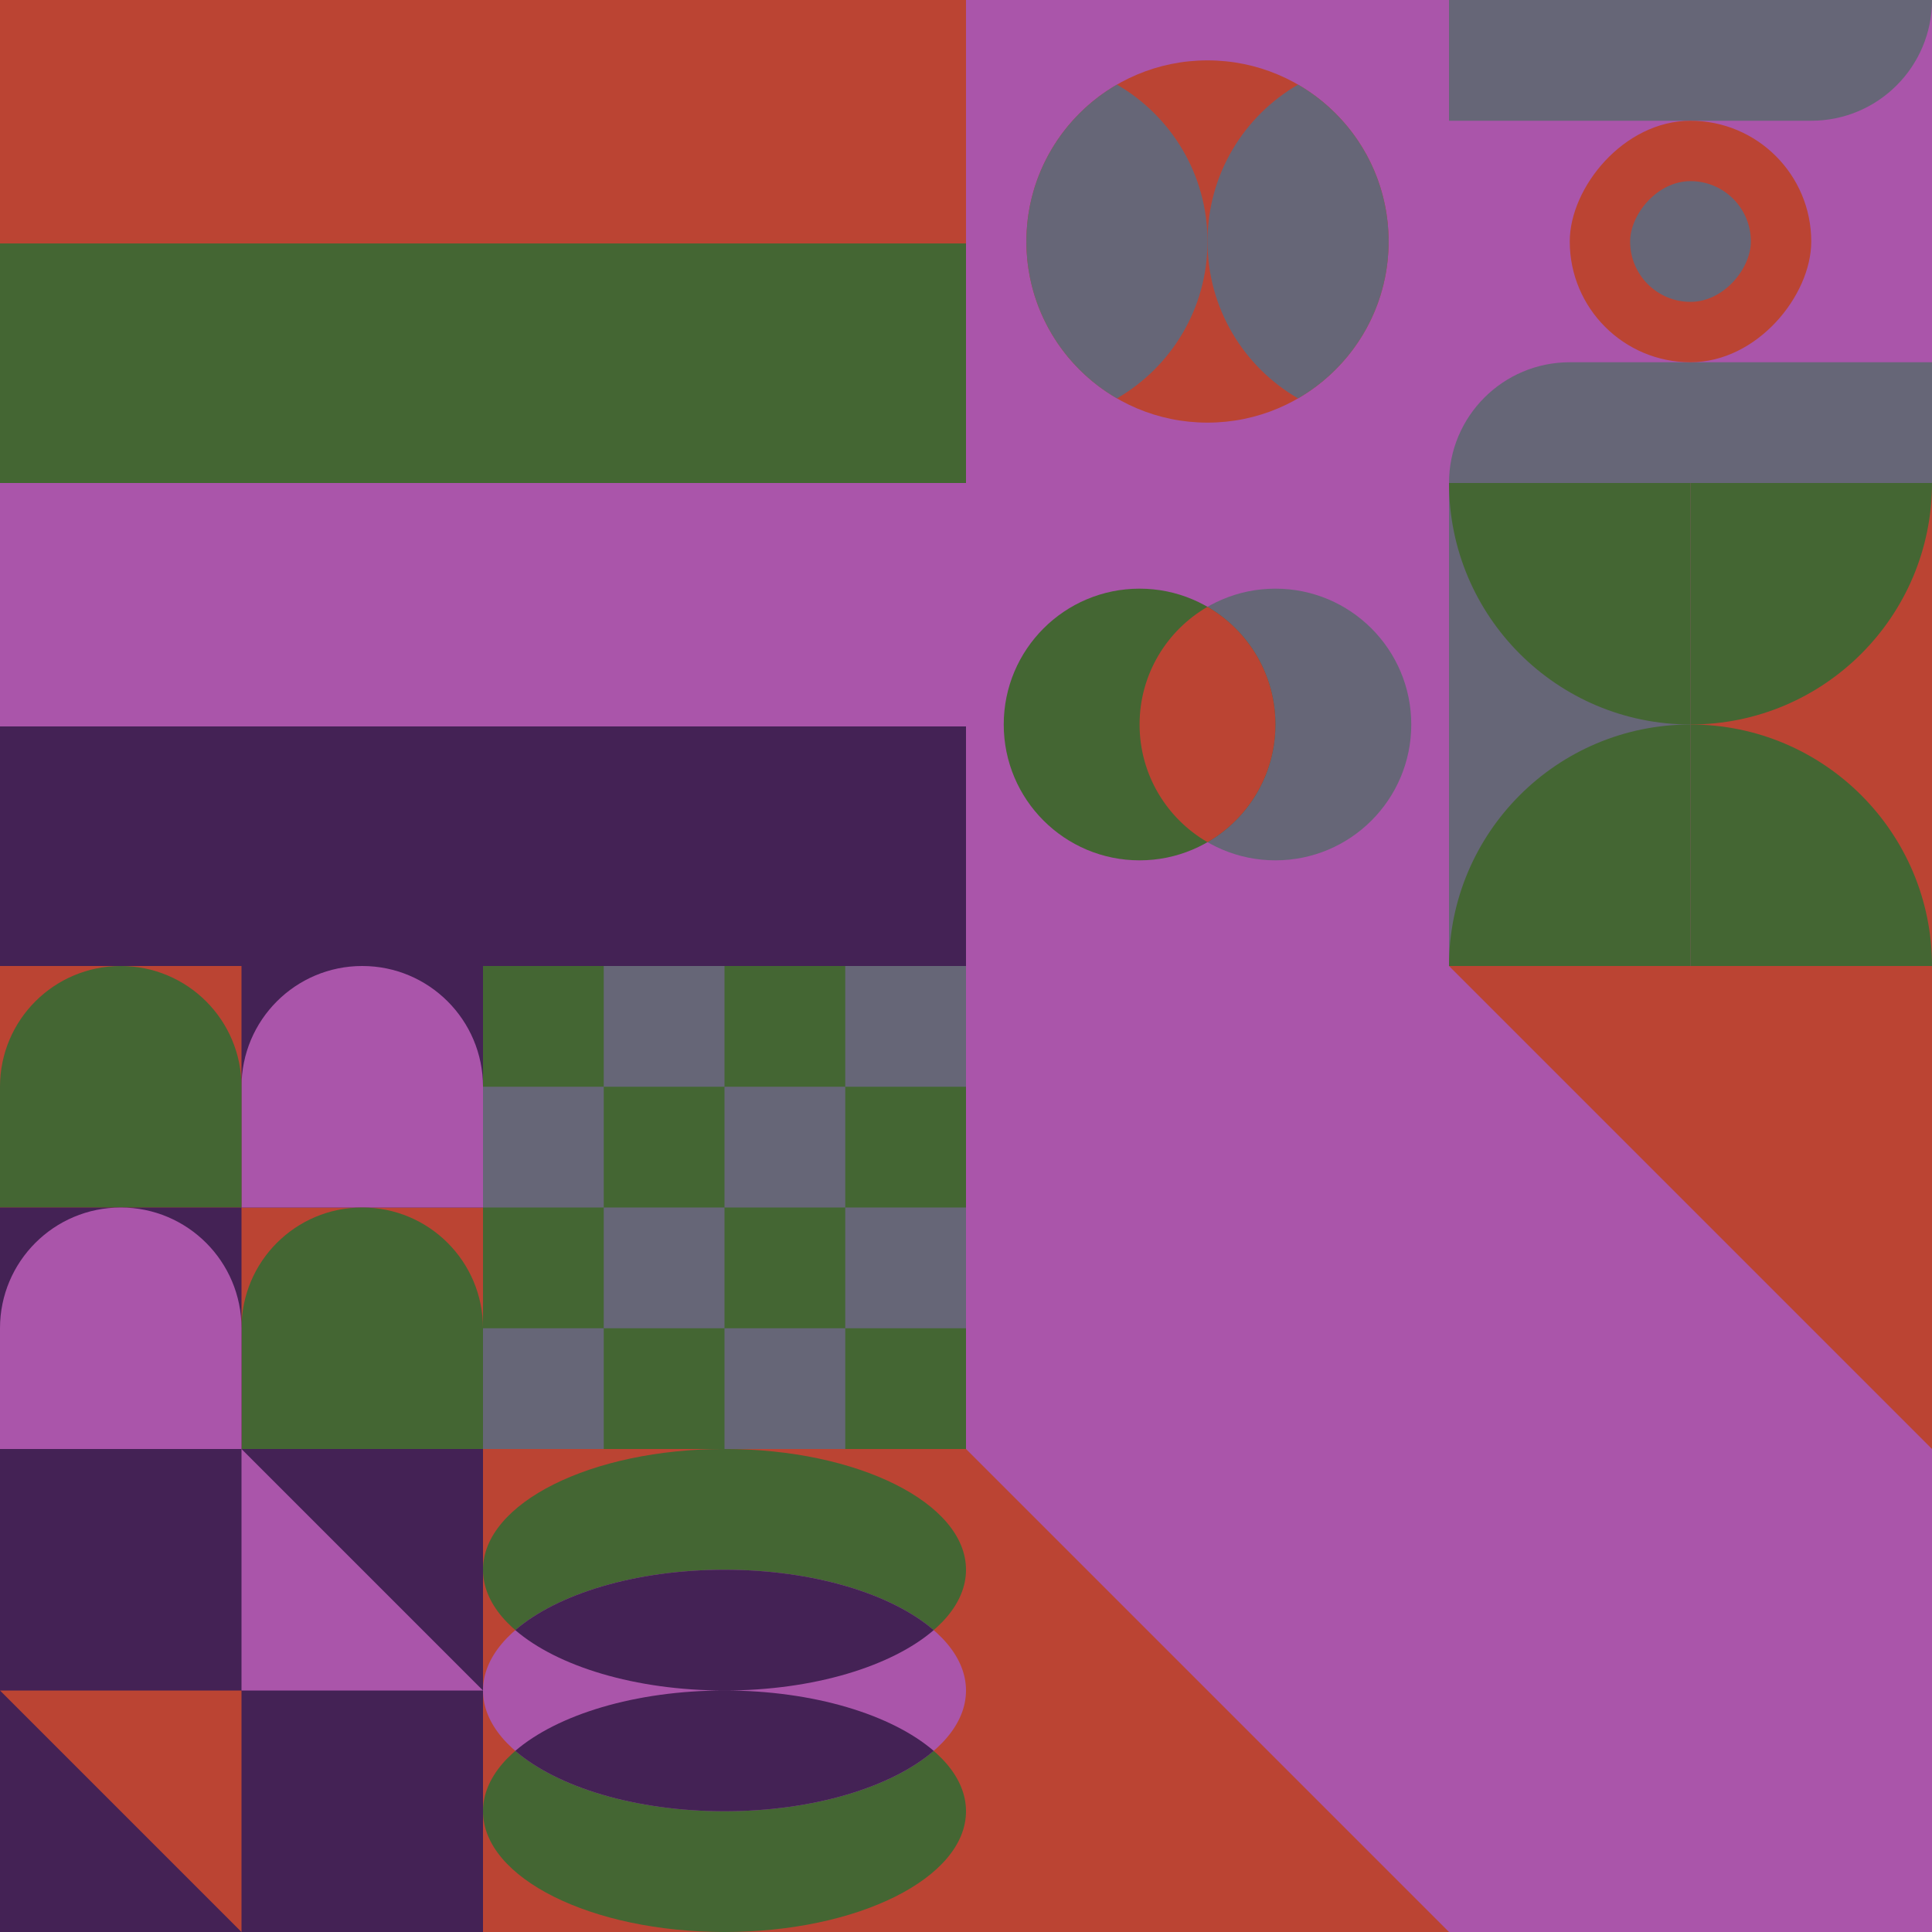 <svg id="geo" xmlns="http://www.w3.org/2000/svg" width="1280" height="1280" viewBox="0 0 1280 1280" fill="none" style="width:640px;height:640px"><g class="svg-image"><g class="block-0" transform="translate(0,0), scale(2), rotate(90, 160, 160)" height="640" width="640" clip-path="url(#trim)"><rect width="320" height="320" fill="white"/><rect y="320" width="320" height="80.64" transform="rotate(-90 0 320)" fill="#bb4433"/><rect x="80.64" y="320" width="320" height="79.36" transform="rotate(-90 80.64 320)" fill="#446633"/><rect x="160" y="320" width="320" height="80.64" transform="rotate(-90 160 320)" fill="#aa55aa"/><rect x="240.64" y="320" width="320" height="79.36" transform="rotate(-90 240.64 320)" fill="#442255"/></g><g class="block-1" transform="translate(640,0), scale(1), rotate(90, 160, 160)" height="320" width="320" clip-path="url(#trim)"><rect width="320" height="320" fill="#aa55aa"/><circle cx="160" cy="160" r="120" fill="#bb4433"/><path fill-rule="evenodd" clip-rule="evenodd" d="M56.054 220C76.802 184.132 115.583 160 160 160C204.417 160 243.198 184.132 263.946 220C243.198 255.868 204.417 280 160 280C115.583 280 76.802 255.868 56.054 220Z" fill="#666677"/><path fill-rule="evenodd" clip-rule="evenodd" d="M56.054 100C76.802 64.132 115.583 40 160 40C204.417 40 243.198 64.132 263.946 100C243.198 135.868 204.417 160 160 160C115.583 160 76.802 135.868 56.054 100Z" fill="#666677"/></g><g class="block-2" transform="translate(960,0), scale(1), rotate(90, 160, 160)" height="320" width="320" clip-path="url(#trim)"><rect width="320" height="320" fill="#aa55aa"/><path d="M320 0V320V320C275.817 320 240 284.183 240 240V0H320Z" fill="#666677"/><path d="M0 320V0V0C44.183 0 80 35.817 80 80V320H0Z" fill="#666677"/><rect width="160" height="160" rx="80" transform="matrix(0 -1 -1 0 240 240)" fill="#bb4433"/><rect width="80" height="80" rx="40" transform="matrix(0 -1 -1 0 200 200)" fill="#666677"/></g><g class="block-3" transform="translate(640,320), scale(1), rotate(0, 160, 160)" height="320" width="320" clip-path="url(#trim)"><rect width="320" height="320" fill="#aa55aa"/><circle cx="205" cy="160" r="90" fill="#666677"/><circle cx="115" cy="160" r="90" fill="#446633"/><path fill-rule="evenodd" clip-rule="evenodd" d="M160 237.959c26.901-15.561 45-44.646 45-77.959s-18.099-62.398-45-77.96c-26.901 15.562-45 44.647-45 77.96 0 33.313 18.099 62.398 45 77.959Z" fill="#bb4433"/></g><g class="block-4" transform="translate(960,320), scale(1), rotate(0, 160, 160)" height="320" width="320" clip-path="url(#trim)"><rect width="320" height="320" fill="#aa55aa"/><rect y="320" width="320" height="320" transform="rotate(-90 0 320)" fill="#bb4433"/><path d="M160 320V160C248.366 160 320 231.634 320 320H160Z" fill="#446633"/><path d="M160 0V160C248.366 160 320 88.366 320 0L160 0Z" fill="#446633"/><rect y="320" width="320" height="160" transform="rotate(-90 0 320)" fill="#666677"/><path d="M160 320V160C71.634 160 0 231.634 0 320H160Z" fill="#446633"/><path d="M160 0V160C71.634 160 0 88.366 0 0L160 0Z" fill="#446633"/></g><g class="block-5" transform="translate(0,640), scale(1), rotate(0, 160, 160)" height="320" width="320" clip-path="url(#trim)"><rect width="320" height="320" fill="#aa55aa"/><rect y="320" width="320" height="320" transform="rotate(-90 0 320)" fill="#bb4433"/><rect x="160" y="160" width="160" height="160" transform="rotate(-90 160 160)" fill="#442255"/><path d="M160 160V80C160 35.817 195.817 0 240 0C284.183 0 320 35.817 320 80V160H160Z" fill="#aa55aa"/><path d="M160 320V240C160 195.817 195.817 160 240 160C284.183 160 320 195.817 320 240V320H160Z" fill="#446633"/><path d="M160 160V80C160 35.817 124.183 0 80 0C35.817 0 0 35.817 0 80V160H160Z" fill="#446633"/><rect y="320" width="160" height="160" transform="rotate(-90 0 320)" fill="#442255"/><path d="M160 320V240C160 195.817 124.183 160 80 160C35.817 160 0 195.817 0 240V320H160Z" fill="#aa55aa"/></g><g class="block-6" transform="translate(320,640), scale(1), rotate(270, 160, 160)" height="320" width="320" clip-path="url(#trim)"><rect width="320" height="320" fill="white"/><rect y="320" width="320" height="320" transform="rotate(-90 0 320)" fill="#446633"/><rect y="80" width="80" height="80" transform="rotate(-90 0 80)" fill="#666677"/><rect x="160" y="80" width="80" height="80" transform="rotate(-90 160 80)" fill="#666677"/><rect x="80" y="160" width="80" height="80" transform="rotate(-90 80 160)" fill="#666677"/><rect x="240" y="160" width="80" height="80" transform="rotate(-90 240 160)" fill="#666677"/><rect y="240" width="80" height="80" transform="rotate(-90 0 240)" fill="#666677"/><rect x="160" y="240" width="80" height="80" transform="rotate(-90 160 240)" fill="#666677"/><rect x="80" y="320" width="80" height="80" transform="rotate(-90 80 320)" fill="#666677"/><rect x="240" y="320" width="80" height="80" transform="rotate(-90 240 320)" fill="#666677"/></g><g class="block-7" transform="translate(640,640), scale(2), rotate(0, 160, 160)" height="640" width="640" clip-path="url(#trim)"><rect width="320" height="320" fill="#446633"/><rect width="320" height="320" fill="#bb4433"/><path fill-rule="evenodd" clip-rule="evenodd" d="M0 0H160L320 160V320H160L0 160V0Z" fill="#aa55aa"/></g><g class="block-8" transform="translate(0,960), scale(1), rotate(90, 160, 160)" height="320" width="320" clip-path="url(#trim)"><rect width="320" height="320" fill="#aa55aa"/><rect width="320" height="320" fill="#442255"/><path d="M160 320V160H320L160 320Z" fill="#bb4433"/><path d="M160 0V160H0L160 0Z" fill="#aa55aa"/></g><g class="block-9" transform="translate(320,960), scale(1), rotate(0, 160, 160)" height="320" width="320" clip-path="url(#trim)"><style>@keyframes geo-30-a0_t{0%,13.636%{transform:translate(160px,240px);animation-timing-function:ease-in-out}50%,63.636%{transform:translate(160px,320px);animation-timing-function:ease-in-out}to{transform:translate(160px,240px)}}@keyframes geo-30-a1_t{0%,13.636%{transform:translate(160px,80px);animation-timing-function:ease-in-out}50%,63.636%{transform:translate(160px,0);animation-timing-function:ease-in-out}to{transform:translate(160px,80px)}}@keyframes geo-30-a2_t{0%{transform:translate(0,0);animation-timing-function:ease-in-out}50%,to{transform:translate(0,0)}}@keyframes geo-30-a2_o{0%,13.636%{opacity:1;animation-timing-function:ease-in-out}50%,63.636%{opacity:0;animation-timing-function:ease-in-out}to{opacity:1}}@keyframes geo-30-a2_d{0%,to{d:path(&apos;M298.6,120C270.9,143.9,219.2,160,160,160C100.8,160,49.1,143.9,21.4,120C49.1,96.1,100.8,80,160,80C219.2,80,270.9,96.1,298.6,120ZM298.6,200C270.9,176.1,219.2,160,160,160C100.8,160,49.1,176.1,21.4,200C49.1,223.9,100.8,240,160,240C219.2,240,270.9,223.9,298.6,200Z&apos;)}13.636%{d:path(&apos;M298.6,120C270.9,143.9,219.2,160,160,160C100.8,160,49.1,143.9,21.4,120C49.1,96.1,100.8,80,160,80C219.2,80,270.9,96.1,298.6,120ZM298.6,200C270.9,176.1,219.2,160,160,160C100.8,160,49.1,176.1,21.4,200C49.1,223.9,100.8,240,160,240C219.2,240,270.9,223.9,298.6,200Z&apos;);animation-timing-function:ease-in-out}50%,63.636%{d:path(&apos;M298.6,40C270.9,63.9,219.2,80,160,80C100.8,80,49.1,63.9,21.4,40C49.1,16.1,100.8,0,160,0C219.2,0,270.9,16.1,298.6,40ZM298.6,280C270.9,256.1,219.2,240,160,240C100.8,240,49.1,256.1,21.4,280C49.1,303.9,100.8,320,160,320C219.2,320,270.9,303.9,298.6,280Z&apos;);animation-timing-function:ease-in-out}}</style><rect width="320" height="320" fill="#aa55aa"/><rect width="320" height="320" fill="#bb4433" transform="rotate(-90 160 160)"/><ellipse rx="160" ry="80" fill="#446633" transform="translate(160 240)" style="animation:2.2s ease-in-out infinite both geo-30-a0_t"/><ellipse rx="160" ry="80" fill="#446633" transform="translate(160 80)" style="animation:2.2s ease-in-out infinite both geo-30-a1_t"/><ellipse cx="160" cy="160" rx="160" ry="80" fill="#aa55aa"/><path fill-rule="evenodd" clip-rule="evenodd" d="M298.6 120c-27.7 23.9-79.4 40-138.6 40-59.2 0-110.9-16.1-138.6-40C49.1 96.1 100.8 80 160 80c59.2 0 110.9 16.1 138.6 40Zm0 80c-27.7-23.9-79.4-40-138.6-40-59.2 0-110.9 16.1-138.6 40 27.7 23.9 79.4 40 138.6 40 59.2 0 110.9-16.1 138.6-40Z" fill="#442255" style="animation:2.2s ease-in-out infinite both geo-30-a2_t,2.2s ease-in-out infinite both geo-30-a2_o,2.2s ease-in-out infinite both geo-30-a2_d"/></g></g><clipPath id="trim"><rect width="320" height="320" fill="white"/></clipPath><filter id="noiseFilter"><feTurbulence baseFrequency="0.5" result="noise"/><feColorMatrix type="saturate" values="0.10"/><feBlend in="SourceGraphic" in2="noise" mode="multiply"/></filter><rect transform="translate(0,0)" height="1280" width="1280" filter="url(#noiseFilter)" opacity="0.4"/></svg>